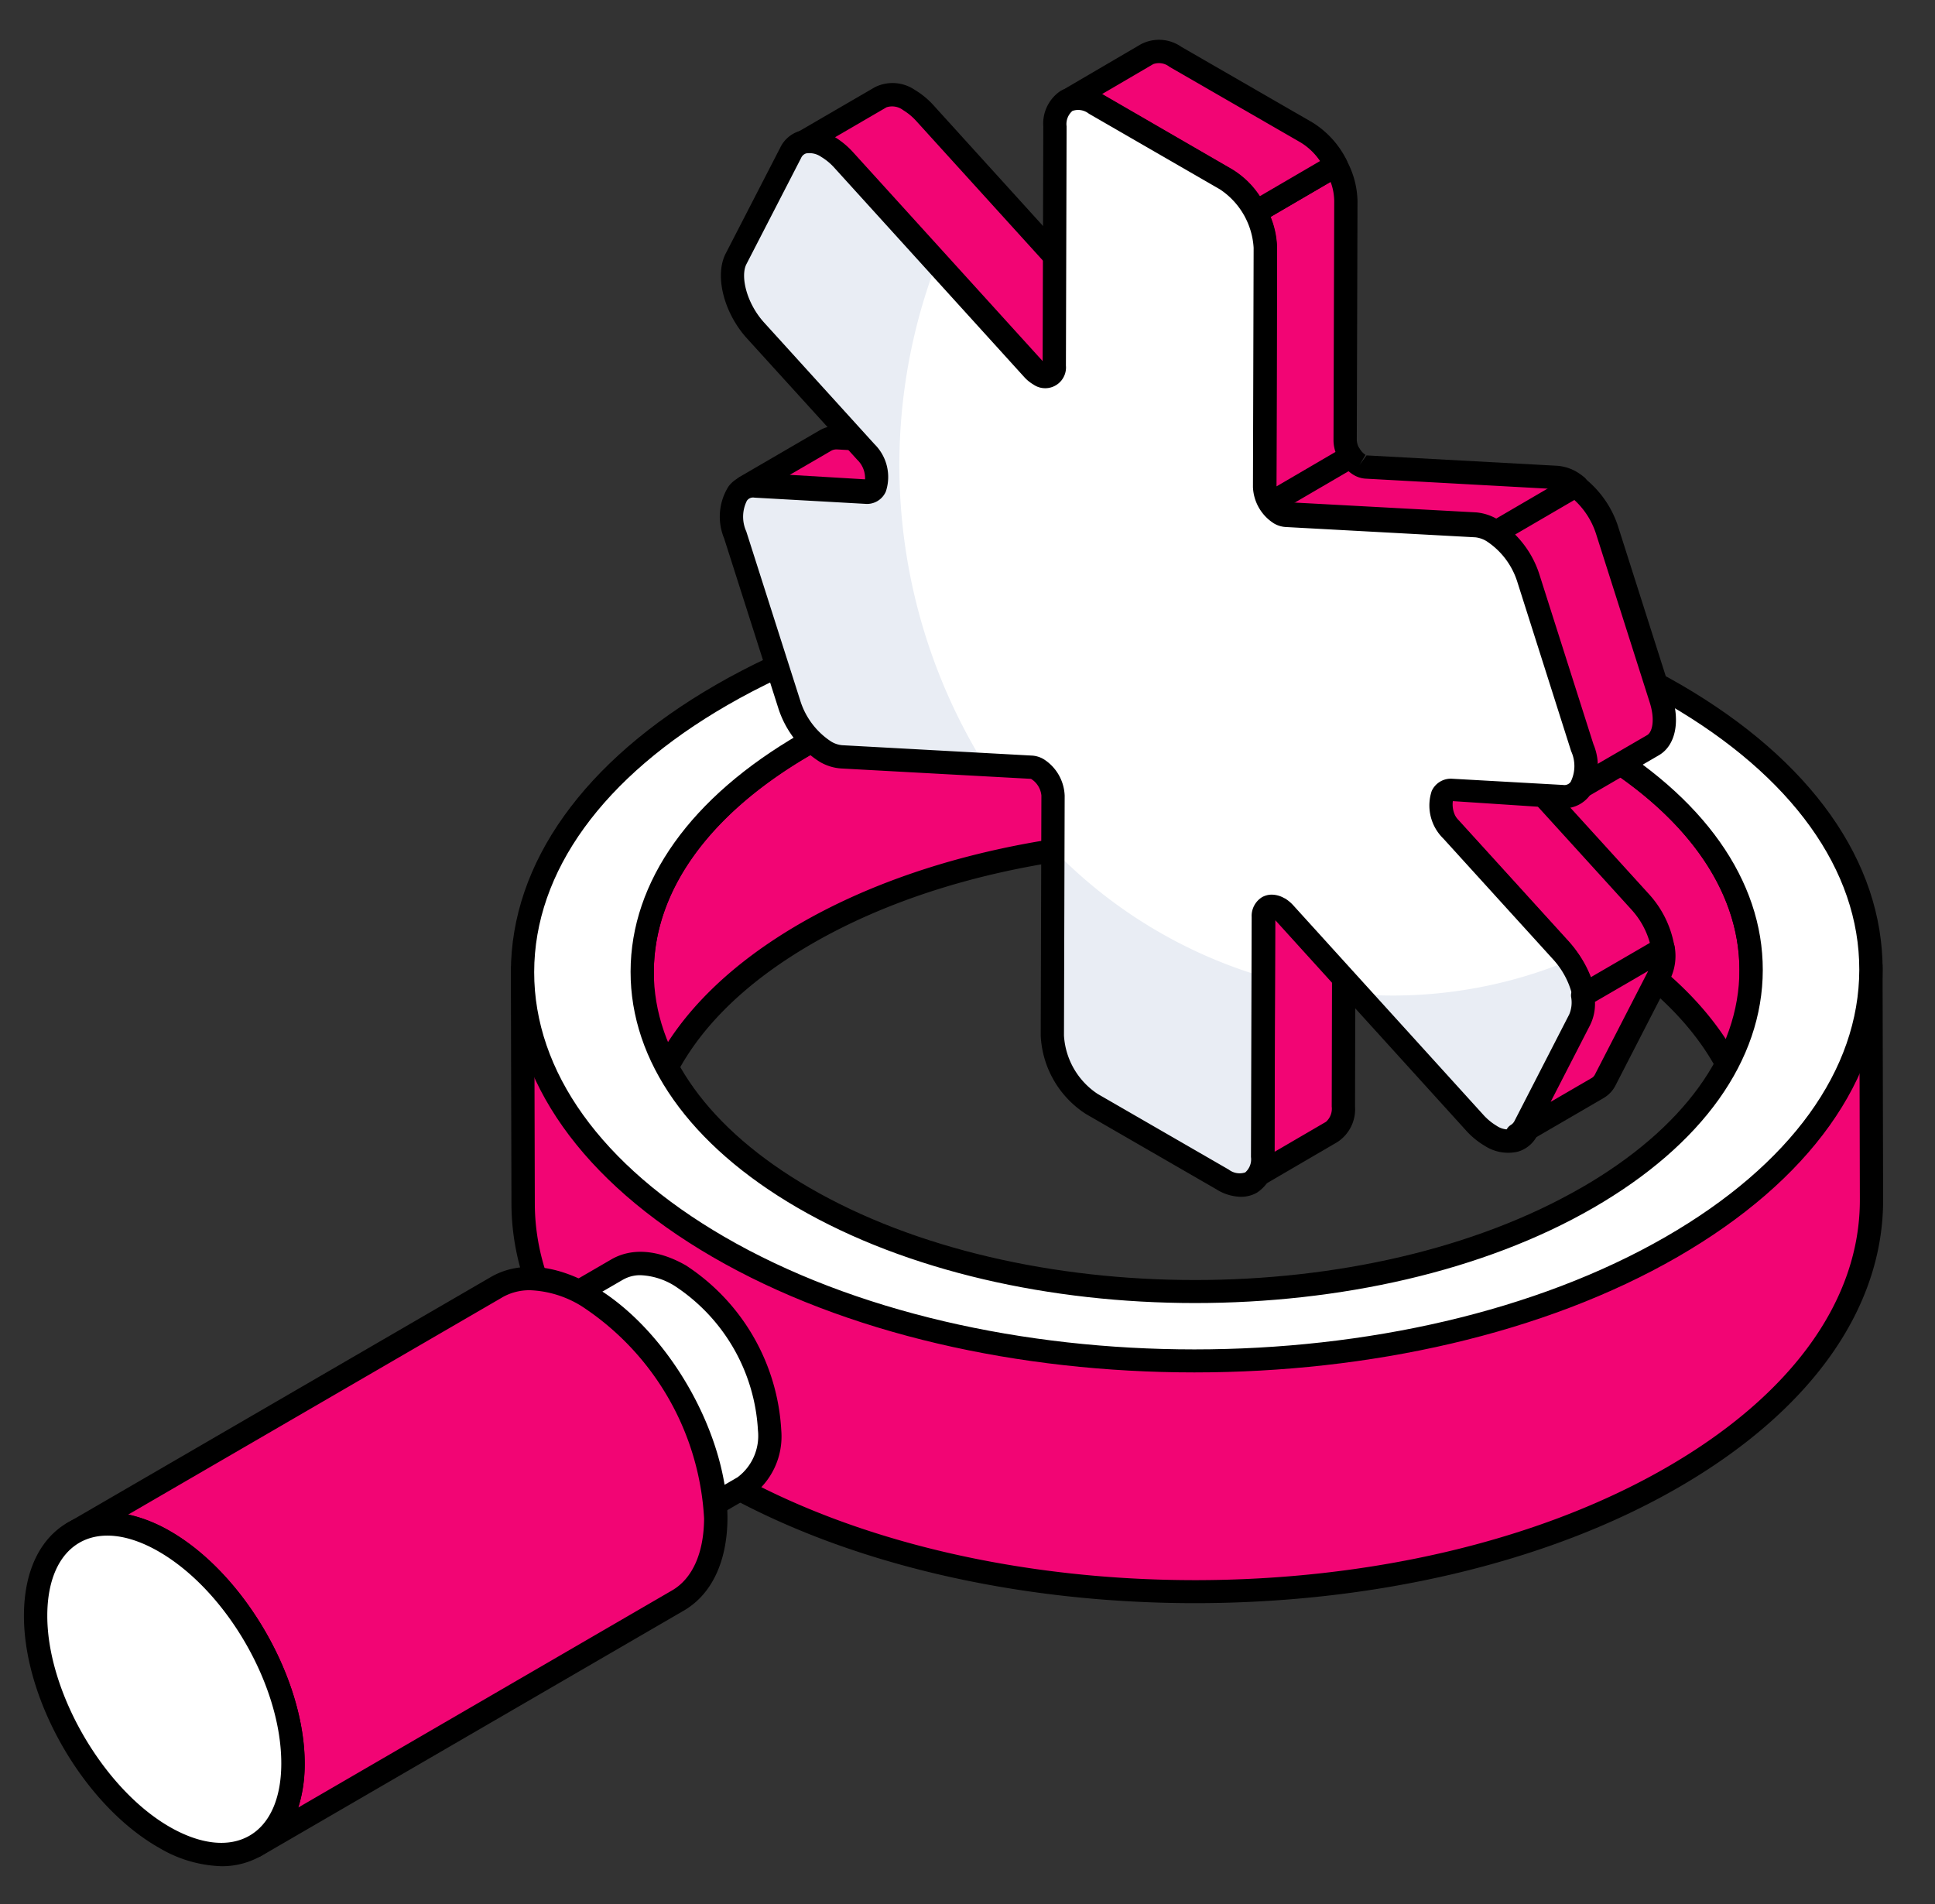 <svg xmlns="http://www.w3.org/2000/svg" width="125" height="123"><rect width="100%" height="100%" fill="#333333" stroke="none"/><defs><clipPath id="b"><path d="M0 0h125v123H0z"/></clipPath><style>.b{fill:#f20574}.c{fill:#fff}.d{fill:#e9edf4}</style></defs><g id="a" style="clip-path:url(#b)"><path class="b" d="m162.343 180.2.041 12.209c-.015-5.336 3.513-10.68 10.576-14.755 14.049-8.106 36.7-8.106 50.642-.007 6.93 4.024 10.4 9.287 10.415 14.559L233.976 180c-.015-5.272-3.486-10.535-10.415-14.559-13.945-8.1-36.594-8.1-50.643.007-7.063 4.075-10.591 9.42-10.576 14.756" transform="translate(-120.853 -117.359)"/><path d="m159.35 190.219-.041-12.209c-.015-5.851 3.874-11.324 10.952-15.411 14.219-8.2 37.273-8.206 51.4-.005 6.942 4.032 10.774 9.433 10.79 15.209l.04 12.2v.009a.757.757 0 0 1-.752.756.755.755 0 0 1-.754-.752c-.015-5.217-3.579-10.158-10.04-13.91-13.7-7.959-36.083-7.958-49.886.009-6.593 3.8-10.215 8.809-10.2 14.1a.756.756 0 0 1-.752.756.755.755 0 0 1-.754-.752M221.7 174.8c4.391 2.551 7.538 5.649 9.262 9.045l-.02-6.043c-.015-5.217-3.58-10.158-10.04-13.91-13.708-7.956-36.088-7.952-49.888.009-6.591 3.8-10.213 8.813-10.2 14.1l.018 6.048c1.736-3.471 4.954-6.64 9.468-9.245 7.113-4.1 16.434-6.155 25.743-6.155s18.6 2.049 25.655 6.149m-61.657 3.2Z" transform="translate(-118.575 -115.165)"/><path class="b" d="m131.258 242.436.038 15.116c.018 6.406 4.229 12.8 12.646 17.691 16.965 9.853 44.54 9.839 61.593 0 8.592-4.957 12.886-11.464 12.868-17.961l-.038-15.116c.018 6.5-4.276 13-12.868 17.962-17.053 9.839-44.627 9.852-61.593 0-8.418-4.889-12.628-11.285-12.646-17.692" transform="translate(-97.502 -179.794)"/><path d="M141.286 273.616c-8.379-4.864-13-11.377-13.022-18.34l-.039-15.115a.756.756 0 0 1 .752-.756.755.755 0 0 1 .754.752c.018 6.4 4.376 12.457 12.271 17.043 16.717 9.709 44.009 9.707 60.836 0 8.075-4.657 12.51-10.8 12.492-17.307a.756.756 0 0 1 .752-.756.755.755 0 0 1 .754.752v.013l.037 15.1c.018 7.065-4.685 13.678-13.244 18.617-8.623 4.974-19.925 7.461-31.214 7.461s-22.568-2.489-31.134-7.464M203.6 258.5c-17.245 9.948-45.214 9.95-62.349 0-5.583-3.243-9.5-7.218-11.5-11.57l.022 8.342c.016 6.405 4.374 12.457 12.271 17.041 16.715 9.707 44.007 9.709 60.836 0 8.073-4.658 12.508-10.8 12.49-17.308l-.02-8.322c-2.01 4.446-6.017 8.508-11.754 11.819" transform="translate(-95.224 -177.515)"/><path class="c" d="M205.71 148.748c16.965 9.853 16.852 25.814-.212 35.66s-44.628 9.852-61.593 0-16.84-25.808.212-35.647 44.639-9.859 61.593-.013m-5.666 32.494c14.049-8.106 14.11-21.223.165-29.322s-36.593-8.1-50.642.007-14.11 21.208-.165 29.307 36.606 8.106 50.642.007" transform="translate(-97.501 -103.863)"/><path d="M141.247 182.852c-8.406-4.882-13.031-11.419-13.021-18.405.011-7.04 4.711-13.627 13.237-18.546 17.254-9.955 45.219-9.959 62.348-.011 8.412 4.886 13.04 11.423 13.029 18.411-.009 7.041-4.713 13.631-13.244 18.553-8.623 4.974-19.925 7.461-31.216 7.461s-22.566-2.487-31.133-7.463m.969-35.645c-8.04 4.639-12.475 10.762-12.484 17.241-.009 6.427 4.35 12.5 12.273 17.1 16.717 9.709 44.009 9.707 60.836 0 8.046-4.643 12.483-10.768 12.492-17.249.009-6.427-4.352-12.5-12.28-17.107-8.351-4.85-19.344-7.275-30.355-7.275s-22.06 2.43-30.482 7.29m4.529 32.472c-6.962-4.043-10.794-9.462-10.785-15.257.007-5.831 3.9-11.285 10.95-15.356 14.219-8.2 37.273-8.206 51.4-.005 6.966 4.045 10.8 9.466 10.789 15.262-.007 5.835-3.9 11.293-10.956 15.365-7.1 4.1-16.417 6.146-25.721 6.146s-18.61-2.051-25.677-6.155m50.644-1.3c6.572-3.793 10.2-8.785 10.2-14.061.007-5.235-3.558-10.192-10.04-13.958-13.708-7.956-36.088-7.952-49.888.009-6.569 3.789-10.191 8.782-10.2 14.054-.007 5.233 3.556 10.187 10.036 13.951 13.709 7.961 36.092 7.967 49.886.005" transform="translate(-95.224 -101.656)"/><path class="c" d="M64.6 332.877c1.047-.618 2.5-.529 4.088.378a12.775 12.775 0 0 1 5.779 10 4.048 4.048 0 0 1-1.69 3.682L95 334.024a4.048 4.048 0 0 0 1.691-3.682 12.775 12.775 0 0 0-5.779-10c-1.59-.908-3.041-1-4.088-.378Z" transform="translate(-46.979 -237.94)"/><path d="M69.842 345.026a.753.753 0 0 1 .27-1.03 3.339 3.339 0 0 0 1.315-3.032 11.941 11.941 0 0 0-5.4-9.344 3.365 3.365 0 0 0-3.307-.4l-.029.017a.754.754 0 0 1-.762-1.3.357.357 0 0 1 .037-.02l22.2-12.893c1.334-.786 3.054-.651 4.847.375a13.613 13.613 0 0 1 6.157 10.658 4.762 4.762 0 0 1-2.066 4.327L70.872 345.3a.751.751 0 0 1-1.03-.272m15.087-26.7-19.557 11.357a7.3 7.3 0 0 1 1.411.627 13.614 13.614 0 0 1 6.155 10.658 7.3 7.3 0 0 1-.155 1.475l19.563-11.361a3.347 3.347 0 0 0 1.317-3.031 11.938 11.938 0 0 0-5.4-9.344 4.505 4.505 0 0 0-2.183-.679 2.229 2.229 0 0 0-1.152.3" transform="translate(-44.7 -235.651)"/><path class="b" d="M12.852 339.9c1.506-.888 3.593-.762 5.879.544 4.591 2.647 8.31 9.1 8.31 14.379-.018 2.593-.944 4.424-2.431 5.295l27.305-15.858c1.488-.87 2.413-2.7 2.432-5.295 0-5.276-3.72-11.732-8.31-14.379-2.286-1.306-4.373-1.433-5.879-.544Z" transform="translate(-8.108 -240.87)"/><path d="M21.683 358.2a.754.754 0 0 1 .27-1.03c1.31-.767 2.04-2.417 2.055-4.641a17.529 17.529 0 0 0-7.93-13.724c-1.963-1.124-3.765-1.33-5.084-.572l-.042.024a.753.753 0 0 1-.762-1.3l.053-.03L37.5 321.1c1.806-1.065 4.165-.872 6.639.541 4.79 2.763 8.688 9.5 8.688 15.038-.02 2.783-1.017 4.893-2.807 5.94l-27.307 15.857a.751.751 0 0 1-1.03-.272m16.577-35.8-24.146 14.02a9.467 9.467 0 0 1 2.719 1.074c4.79 2.763 8.688 9.5 8.688 15.038a9.358 9.358 0 0 1-.419 2.811l24.157-14.031c1.312-.767 2.044-2.417 2.058-4.643a17.53 17.53 0 0 0-7.93-13.724 6.8 6.8 0 0 0-3.306-1.019 3.537 3.537 0 0 0-1.821.471" transform="translate(-5.833 -238.58)"/><path class="c" d="M11.357 388.329c-4.557-2.629-8.307-.489-8.322 4.779-.015 5.228 3.715 11.684 8.268 14.311 4.588 2.647 8.342.509 8.356-4.719.015-5.268-3.715-11.724-8.3-14.371" transform="translate(-.733 -288.751)"/><path d="M8.646 405.781c-4.782-2.759-8.66-9.473-8.646-14.966.009-2.822 1.015-4.952 2.831-6s4.172-.848 6.624.566c4.8 2.77 8.693 9.51 8.679 15.025-.009 2.8-1.01 4.91-2.818 5.951a5.071 5.071 0 0 1-2.562.662 8.332 8.332 0 0 1-4.108-1.242m.055-19.09c-1.968-1.133-3.787-1.334-5.117-.566s-2.069 2.434-2.075 4.694c-.015 4.926 3.6 11.18 7.891 13.656 1.987 1.146 3.822 1.35 5.165.579 1.323-.762 2.055-2.413 2.06-4.648.015-5.033-3.541-11.186-7.924-13.715" transform="translate(1.546 -286.46)"/><path class="b" d="m376.983 196.5-7.12-7.834c-.812-.9-.936-2.19-.361-2.517l5.2-3.025c-.576.327-.451 1.614.361 2.517l7.12 7.834a5.859 5.859 0 0 1 1.462 3.053l-5.2 3.022a5.857 5.857 0 0 0-1.466-3.05" transform="translate(-276.208 -135.201)"/><path d="M375.841 197.96a.756.756 0 0 1-.414-.579 5.084 5.084 0 0 0-1.277-2.64l-7.124-7.836a3.3 3.3 0 0 1-.881-2.579 1.494 1.494 0 0 1 .7-1.093l5.191-3.019.018-.011a.753.753 0 0 1 .789 1.282 1.73 1.73 0 0 0 .5 1.385l7.119 7.831a6.633 6.633 0 0 1 1.652 3.464.752.752 0 0 1-.368.749l-5.2 3.022a.751.751 0 0 1-.712.026m3.51-6.247-7.121-7.834a3.657 3.657 0 0 1-.829-1.556l-3.747 2.167a1.67 1.67 0 0 0 .491 1.4l7.121 7.834a6.849 6.849 0 0 1 1.405 2.4l3.859-2.244a5.229 5.229 0 0 0-1.179-2.165m-4.661 2.52Z" transform="translate(-273.932 -132.931)"/><path class="b" d="M188.075 106.917a1.311 1.311 0 0 1 .767-.169l7.142.4a.651.651 0 0 0 .372-.079l5.19-3.025a.573.573 0 0 1-.372.079l-7.131-.4a1.4 1.4 0 0 0-.767.169Z" transform="translate(-139.933 -75.452)"/><path d="m193.663 105.619-7.157-.4a.641.641 0 0 0-.335.072.753.753 0 0 1-.754-1.3l5.2-3.024a2.087 2.087 0 0 1 1.188-.27l7.047.438.035-.02a.754.754 0 0 1 .791 1.282c-.029.018-.059.037-.09.053l-5.143 3a1.4 1.4 0 0 1-.68.178h-.1m-1.926-3.419a.736.736 0 0 0-.36.068l-2.706 1.573 5.027.3 2.864-1.669Z" transform="translate(-137.654 -73.175)"/><path class="b" d="m319.962 233.92 5.19-3.025a1.8 1.8 0 0 0 .756-1.637l.034-15.509a.7.7 0 0 1 .293-.632l-5.2 3.025a.67.67 0 0 0-.282.632l-.045 15.509a1.829 1.829 0 0 1-.745 1.637" transform="translate(-239.125 -157.772)"/><path d="M317.044 232.031A.755.755 0 0 1 317.3 231a1.149 1.149 0 0 0 .379-.993l.046-15.507a1.371 1.371 0 0 1 .657-1.284l5.189-3.017c.008 0 .015-.009.024-.013a.754.754 0 0 1 .811 1.267l.016.022-.033 15.518a2.53 2.53 0 0 1-1.131 2.277l-5.188 3.03a.751.751 0 0 1-1.026-.267m2.191-17.528-.046 15.4 3.324-1.937a1.137 1.137 0 0 0 .37-.982l.033-14.646Z" transform="translate(-236.854 -155.498)"/><path class="b" d="M202.452 17.44a1.824 1.824 0 0 1 1.828.181 4.515 4.515 0 0 1 1.049.869l12.242 13.489a1.808 1.808 0 0 0 .407.339.726.726 0 0 0 .7.068l5.2-3.025a.7.7 0 0 1-.7-.068 1.575 1.575 0 0 1-.406-.339l-12.242-13.49a4.5 4.5 0 0 0-1.049-.869 1.823 1.823 0 0 0-1.828-.181Z" transform="translate(-150.765 -8.136)"/><path d="M215.324 30.7a2.549 2.549 0 0 1-.585-.484L202.5 16.727a3.788 3.788 0 0 0-.868-.723 1.155 1.155 0 0 0-1.069-.184.753.753 0 0 1-.76-1.3h.005l5.2-3.022a2.56 2.56 0 0 1 2.586.18 5.233 5.233 0 0 1 1.225 1.016L221.072 26.2a.623.623 0 0 1 .164.237.753.753 0 0 1 .747 1.308l-5.213 3.03a1.256 1.256 0 0 1-.62.158 1.675 1.675 0 0 1-.826-.232m-7.628-17a3.807 3.807 0 0 0-.865-.721 1.17 1.17 0 0 0-1.074-.182l-3.322 1.933a5.354 5.354 0 0 1 1.177.984L215.85 29.2c.085.092.162.158.173.267l3.915-2.275Z" transform="translate(-148.49 -5.866)"/><path class="b" d="M330.661 108.874a.96.96 0 0 0 .406.135l12.265.666a2.19 2.19 0 0 1 1.061.35c.1.058.2.148.3.218l-5.179 3.025c-.1-.075-.2-.169-.307-.229a2.552 2.552 0 0 0-1.061-.35l-12.276-.666a.809.809 0 0 1-.406-.124 2 2 0 0 1-.628-.646l5.194-3.034a2.013 2.013 0 0 0 .635.654" transform="translate(-242.831 -78.838)"/><path d="M336.8 111.606c-.011-.007-.23-.176-.241-.186a1.836 1.836 0 0 0-.728-.254l-12.241-.666a1.568 1.568 0 0 1-.791-.23 2.789 2.789 0 0 1-.877-.887.756.756 0 0 1 .254-1.058l5.195-3.033a.753.753 0 0 1 1.015.247 1.3 1.3 0 0 0 .381.407l-.381.651.447-.616 12.249.666a2.9 2.9 0 0 1 1.415.451 3.555 3.555 0 0 1 .359.259.755.755 0 0 1-.061 1.262l-5.18 3.024a.765.765 0 0 1-.381.1.747.747 0 0 1-.438-.142m-8.064-4.12a1.722 1.722 0 0 1-.725-.235 2.422 2.422 0 0 1-.428-.329l-3.587 2.1 11.931.646a3.267 3.267 0 0 1 1.354.436l3.364-1.964Z" transform="translate(-240.558 -76.562)"/><path class="b" d="m391.048 119.207 3.475 10.915c.451 1.411.214 2.574-.508 2.991l-5.2 3.025c.722-.417.959-1.58.519-2.991l-3.486-10.915a5.83 5.83 0 0 0-2.018-2.852l5.179-3.025a5.744 5.744 0 0 1 2.04 2.852" transform="translate(-287.238 -84.973)"/><path d="M385.886 134.244a.752.752 0 0 1 .272-1.028h.005c.342-.2.519-1.008.175-2.106l-3.486-10.913a5.125 5.125 0 0 0-1.742-2.474.755.755 0 0 1 .061-1.262l5.18-3.024a.76.76 0 0 1 .817.037 6.542 6.542 0 0 1 2.321 3.234l3.475 10.914c.554 1.734.221 3.254-.846 3.872l-5.2 3.026a.751.751 0 0 1-1.028-.276m.78-19.248-3.843 2.242a6.769 6.769 0 0 1 1.464 2.493l3.488 10.921a5.327 5.327 0 0 1 .254 1.475l3.333-1.937c.344-.2.519-1.008.167-2.112l-3.475-10.914a5.092 5.092 0 0 0-1.392-2.164" transform="translate(-284.962 -82.7)"/><path class="b" d="m326.881 34.889-.045 15.453a2.026 2.026 0 0 0 .346 1.05l-5.194 3.034a1.973 1.973 0 0 1-.343-1.059l.034-15.452a5.046 5.046 0 0 0-.633-2.309l5.192-3.033a5.042 5.042 0 0 1 .643 2.317" transform="translate(-239.94 -21.906)"/><path d="M319.075 52.562a2.72 2.72 0 0 1-.462-1.466l.033-15.455a4.286 4.286 0 0 0-.546-1.954.755.755 0 0 1 .287-1l5.195-3.032a.754.754 0 0 1 1.045.3 5.72 5.72 0 0 1 .73 2.673l-.046 15.449a1.3 1.3 0 0 0 .23.646.759.759 0 0 1 .1.581.75.75 0 0 1-.351.475l-5.195 3.033a.752.752 0 0 1-1.015-.246m4.727-4.49.046-15.453a3.641 3.641 0 0 0-.234-1.236l-3.876 2.263a5.344 5.344 0 0 1 .416 2.007l-.033 15.4 3.808-2.224a2.385 2.385 0 0 1-.127-.749" transform="translate(-237.663 -19.637)"/><path class="b" d="M277.656 3.2a1.78 1.78 0 0 1 1.817.181l8.474 4.888a5.321 5.321 0 0 1 1.907 2.108l-5.192 3.033a5.271 5.271 0 0 0-1.917-2.116l-8.462-4.9a1.938 1.938 0 0 0-1.67-.249Z" transform="translate(-203.538 .289)"/><path d="M282.18 11.86a.763.763 0 0 1-.46-.373 4.546 4.546 0 0 0-1.626-1.816l-8.458-4.895a1.283 1.283 0 0 0-1.017-.2.754.754 0 0 1-.66-1.35L275 .275a.013.013 0 0 0 .007 0 2.516 2.516 0 0 1 2.566.184l8.472 4.887a6 6 0 0 1 2.2 2.408.756.756 0 0 1-.285 1l-5.193 3.031a.759.759 0 0 1-.381.1.8.8 0 0 1-.208-.029m3.122-5.207-8.484-4.893a1.094 1.094 0 0 0-1.052-.177l-3.3 1.93 8.39 4.858a5.6 5.6 0 0 1 1.8 1.742l3.885-2.268a4.083 4.083 0 0 0-1.24-1.192" transform="translate(-201.265 2.563)"/><path class="c" d="M208.512 15.533c-1.413-.816-2.563-.152-2.568 1.473l-.044 15.45c0 .652-.467.864-.985.566a1.721 1.721 0 0 1-.408-.339L192.271 19.2a4.5 4.5 0 0 0-1.054-.872c-.974-.562-1.906-.459-2.342.384l-3.534 6.862c-.585 1.145-.017 3.217 1.269 4.629l7.118 7.836c.964 1.063.96 2.651-.007 2.6l-7.139-.4c-1.29-.076-1.868 1.344-1.291 3.159l3.484 10.916a5.664 5.664 0 0 0 2.328 3.076 2.4 2.4 0 0 0 1.059.345l12.273.671a.924.924 0 0 1 .408.132 2.165 2.165 0 0 1 .978 1.7l-.044 15.5a5.626 5.626 0 0 0 2.551 4.42l8.471 4.892c1.413.816 2.563.161 2.568-1.464l.044-15.5c0-.651.468-.864.985-.566a1.722 1.722 0 0 1 .408.339l12.229 13.481a4.5 4.5 0 0 0 1.062.88c.976.563 1.906.456 2.341-.379l3.526-6.867c.593-1.14.025-3.222-1.261-4.633l-7.117-7.841c-.964-1.063-.96-2.652.007-2.6l7.139.4c1.29.076 1.868-1.335 1.283-3.155l-3.476-10.921a5.657 5.657 0 0 0-2.333-3.075 2.459 2.459 0 0 0-1.062-.351l-12.265-.666a.915.915 0 0 1-.408-.132 2.164 2.164 0 0 1-.978-1.7l.044-15.45a5.643 5.643 0 0 0-2.551-4.429Z" transform="translate(-137.792 -8.843)"/><path class="d" d="M350.675 242.261a23.51 23.51 0 0 1-2.028-.081l7.266 8.02a4.521 4.521 0 0 0 1.066.881c.974.568 1.912.452 2.341-.382l3.523-6.861c.5-.95.185-2.549-.672-3.87a29.845 29.845 0 0 1-11.5 2.294" transform="translate(-260.728 -177.949)"/><path class="d" d="m268.36 211.271-.023 11.774a5.59 5.59 0 0 0 2.549 4.415l8.472 4.891c1.414.823 2.561.162 2.561-1.46l.035-11.392a31.181 31.181 0 0 1-13.594-8.228" transform="translate(-200.311 -156.385)"/><path class="d" d="m185.3 51.821 3.477 10.917a5.634 5.634 0 0 0 2.329 3.071 2.453 2.453 0 0 0 1.066.348l9.1.5a36.787 36.787 0 0 1-3.059-32.5l-5.934-6.536a3.957 3.957 0 0 0-1.055-.869c-.973-.568-1.9-.464-2.341.382L185.344 34c-.58 1.147-.012 3.222 1.274 4.624l7.116 7.834c.962 1.066.962 2.654-.011 2.607l-7.139-.406c-1.286-.07-1.866 1.344-1.286 3.164" transform="translate(-137.68 -17.268)"/><path d="m214.143 83.434-8.473-4.891a6.377 6.377 0 0 1-2.926-5.077l.044-15.5a1.427 1.427 0 0 0-.673-1.078l-12.269-.671a3.114 3.114 0 0 1-1.4-.443 6.406 6.406 0 0 1-2.669-3.5l-3.484-10.919a3.662 3.662 0 0 1 .287-3.363 2 2 0 0 1 1.764-.776l7.04.463a1.647 1.647 0 0 0-.493-1.405l-7.119-7.834c-1.5-1.65-2.11-4.056-1.381-5.482l3.535-6.863a2.03 2.03 0 0 1 1.244-1.056 2.766 2.766 0 0 1 2.145.364 5.257 5.257 0 0 1 1.234 1.019l12.236 13.485a.838.838 0 0 0 .083.083l.042-15.255a2.541 2.541 0 0 1 1.135-2.3 2.545 2.545 0 0 1 2.564.18l8.47 4.891a6.39 6.39 0 0 1 2.928 5.084l-.044 15.451a1.425 1.425 0 0 0 .673 1.076l12.273.666a3.22 3.22 0 0 1 1.391.451 6.383 6.383 0 0 1 2.675 3.5l3.474 10.917a3.661 3.661 0 0 1-.274 3.359 2.086 2.086 0 0 1-1.768.78l-7.04-.463a1.648 1.648 0 0 0 .493 1.405l7.119 7.834c1.507 1.655 2.108 4.067 1.372 5.483l-3.528 6.872a2.034 2.034 0 0 1-1.25 1.05 2.777 2.777 0 0 1-2.134-.368 5.161 5.161 0 0 1-1.244-1.026l-12.231-13.485a1.133 1.133 0 0 0-.081-.081l-.042 15.31a2.536 2.536 0 0 1-1.129 2.3 2.068 2.068 0 0 1-1.038.268 3.106 3.106 0 0 1-1.53-.451M218.5 64.6a2.445 2.445 0 0 1 .581.484l12.232 13.482a3.745 3.745 0 0 0 .88.734 1.347 1.347 0 0 0 .962.224.526.526 0 0 0 .333-.3l3.528-6.87c.392-.756.017-2.494-1.15-3.78l-7.119-7.834a2.982 2.982 0 0 1-.747-3.062 1.356 1.356 0 0 1 1.349-.795l7.141.4a.5.5 0 0 0 .489-.2 2.3 2.3 0 0 0 .031-1.978l-3.47-10.916a4.9 4.9 0 0 0-1.992-2.652 1.754 1.754 0 0 0-.727-.252l-12.266-.666a1.685 1.685 0 0 1-.745-.232 2.912 2.912 0 0 1-1.356-2.353l.044-15.451a4.88 4.88 0 0 0-2.174-3.775l-8.471-4.891a1.118 1.118 0 0 0-1.06-.178 1.12 1.12 0 0 0-.377 1l-.044 15.451a1.343 1.343 0 0 1-2.114 1.216 2.469 2.469 0 0 1-.59-.486l-12.235-13.486a3.759 3.759 0 0 0-.872-.727 1.331 1.331 0 0 0-.966-.224.525.525 0 0 0-.331.3l-3.534 6.859c-.39.762-.011 2.5 1.155 3.78L192 35.261a2.985 2.985 0 0 1 .741 3.061 1.324 1.324 0 0 1-1.348.8l-7.142-.4a.483.483 0 0 0-.488.2 2.306 2.306 0 0 0-.041 1.979l3.484 10.917a4.892 4.892 0 0 0 1.988 2.652 1.636 1.636 0 0 0 .723.245l12.273.671a1.683 1.683 0 0 1 .745.232 2.914 2.914 0 0 1 1.356 2.355l-.045 15.5a4.867 4.867 0 0 0 2.172 3.767l8.473 4.891a1.153 1.153 0 0 0 1.064.182 1.118 1.118 0 0 0 .371-.993l.045-15.5a1.426 1.426 0 0 1 .664-1.284 1.272 1.272 0 0 1 .635-.167 1.653 1.653 0 0 1 .824.237m-12.281-51.342Z" transform="translate(-135.514 -6.574)"/><path class="b" d="M398.928 237a2.732 2.732 0 0 1-.2 1.586l-3.531 6.863a1.279 1.279 0 0 1-.508.553l-5.2 3.025a1.345 1.345 0 0 0 .508-.553l3.532-6.874a2.682 2.682 0 0 0 .2-1.578Z" transform="translate(-291.491 -175.721)"/><path d="M386.569 247.144a.751.751 0 0 1 .25-1.028.635.635 0 0 0 .234-.257l3.534-6.88a1.972 1.972 0 0 0 .123-1.129.751.751 0 0 1 .368-.75l5.2-3.022a.752.752 0 0 1 1.126.554 3.437 3.437 0 0 1-.276 2.027l-3.526 6.858a2 2 0 0 1-.8.867l-5.2 3.026a.751.751 0 0 1-1.025-.263m5.673-8.98a3.1 3.1 0 0 1-.318 1.508l-2.544 4.952 2.673-1.554a.564.564 0 0 0 .2-.237l3.431-6.67Z" transform="translate(-289.216 -173.446)"/></g></svg>